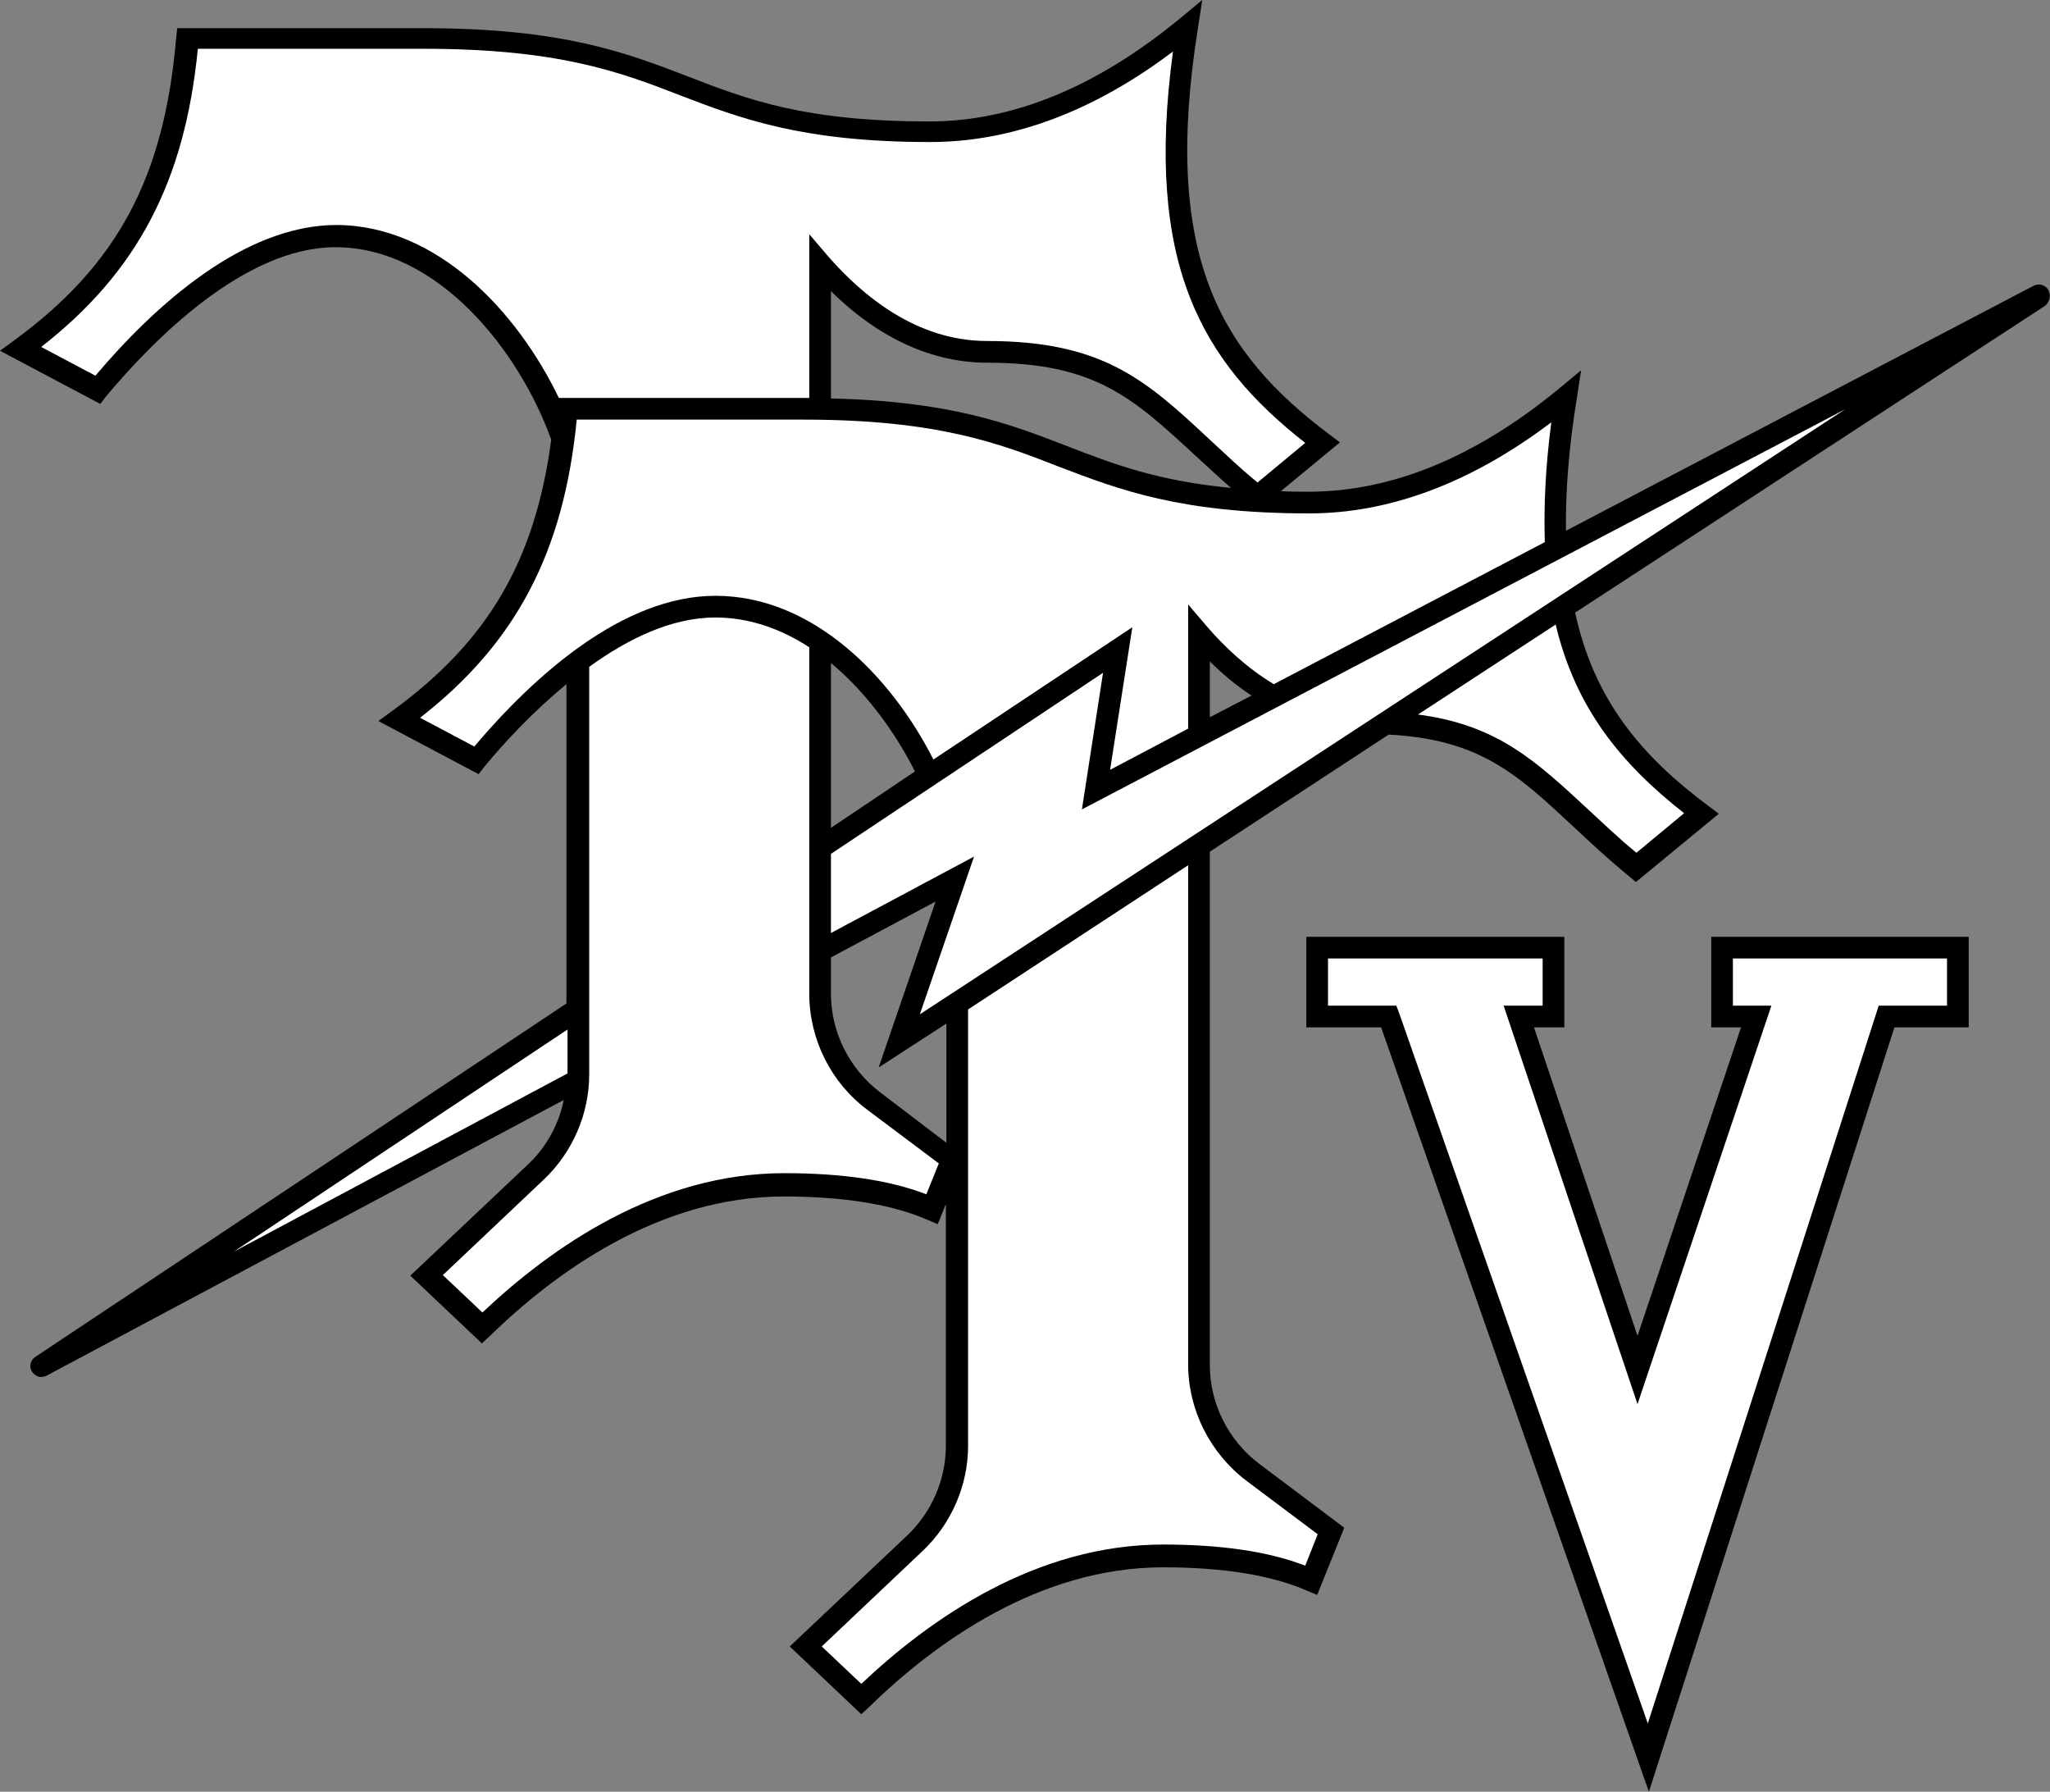 <?xml version="1.0" encoding="utf-8"?>
<!-- Generator: Adobe Illustrator 23.0.3, SVG Export Plug-In . SVG Version: 6.00 Build 0)  -->
<svg version="1.1" id="Layer_1" xmlns="http://www.w3.org/2000/svg" xmlns:xlink="http://www.w3.org/1999/xlink" x="0px" y="0px"
	 viewBox="0 0 378.2 330.5" style="enable-background:new 0 0 378.2 330.5;" xml:space="preserve">
<rect x="0" y="0" width="378.2" height="330.5" fill="#808080" stroke="none"/>
<style type="text/css">
	.st0{fill:#FFFFFF;}
</style>
<g>
	<g>
		<polygon points="315.7,189.5 321.2,189.5 302.1,246.4 283,189.5 288.6,189.5 288.6,172.8 241,172.8 241,189.5 254.8,189.5 
			304.2,330.5 349.5,189.5 363.2,189.5 363.2,172.8 315.7,172.8 		"/>
		<polygon class="st0" points="319.7,176.8 319.7,185.5 326.8,185.5 302.1,259 277.4,185.5 284.6,185.5 284.6,176.8 245,176.8 
			245,185.5 257.6,185.5 258.1,186.8 304,317.9 346.6,185.5 359.2,185.5 359.2,176.8 		"/>
	</g>
	<g>
		<path d="M377.9,53.5c-0.5-0.9-1.7-1.3-2.7-0.8l-86.3,45.2c-0.1-7.1,0.5-15.2,2-24.4l0.8-5.2l-4.1,3.4c-15.3,12.6-30.8,19-46.2,19
			c-1.8,0-3.5,0-5.1-0.1l10.9-9l-2-1.5c-19.9-15-30.9-32.7-24.2-74.9l0.8-5.2l-4.1,3.4c-15.3,12.6-30.8,19-46.2,19
			c-23,0-33.5-4-44.6-8.3c-11.4-4.4-23.2-8.9-48.7-8.9H32.7L32.5,7C30.3,32.8,21.6,48.9,2.6,62.8L0,64.7l18.5,9.8l1-1.3
			C28.1,62.9,45,45.6,61.9,45.6c18.9,0,33.9,19.1,39.8,35.5c-3,22.4-11.7,37.2-29.3,50l-2.6,1.9l18.5,9.8l1-1.3
			c3.7-4.5,9-10.2,15.2-15.3v58.9l-98,65.2c-0.9,0.6-1.2,1.8-0.6,2.7c0.4,0.6,1,1,1.7,1c0.3,0,0.6-0.1,0.9-0.2l95.5-50.9
			c-0.9,4.5-3.2,8.7-6.6,11.9l-21.7,20.5l13.2,12.5l1.4-1.3c12.1-11.8,31.3-25.8,54.3-25.8c11.2,0,20.1,1.5,26.5,4.3l1.9,0.8
			l1.5-3.7v44.6c0,6.2-2.6,12.2-7.1,16.5l-21.7,20.5l13.2,12.5l1.4-1.3c12.1-11.8,31.3-25.8,54.3-25.8c11.2,0,20.1,1.5,26.5,4.3
			l1.9,0.8l5-12.4L232.3,270c-5.7-4.3-9.1-11.1-9.1-18.2v-94.7l33-21.6c16.8,0.9,23.6,7.2,34.2,17.1c2.9,2.7,6.2,5.8,10.1,9l1.3,1.1
			l15.3-12.6l-2-1.5c-12.2-9.1-21-19.4-24.5-35.6l86.7-56.6C378.2,55.6,378.4,54.5,377.9,53.5z M153.3,152.7v-30.4
			c6.5,5.4,11.8,12.7,15.5,20L153.3,152.7z M227.1,90c-13.6-1.3-21.7-4.4-30.2-7.7c-10.6-4.1-21.5-8.3-43.6-8.8V53.7
			c8.8,8.7,18.7,13.2,28.8,13.2c20,0,26.9,6.5,38.5,17.2C222.6,85.9,224.7,87.9,227.1,90z M223.2,122c2.5,2.5,5.1,4.6,7.7,6.3
			l-7.7,4V122z M162.4,201.5c-5.7-4.3-9.1-11.1-9.1-18.2v-6.7l19.3-10.3l-10.5,30.6l12.5-8.1v22L162.4,201.5z"/>
		<polygon class="st0" points="104.7,189.9 43.1,230.9 104.7,198 		"/>
		<path class="st0" d="M148.2,77.4h-41.8c-2.4,24.5-11.2,41.2-28.9,55l10,5.3c11-13,27.4-27.8,44.5-27.8c17.9,0,32.4,14.8,40.2,30.2
			l36.7-24.4l-4.1,26.3l14.4-7.6v-22.9l3.5,4.1c3.1,3.6,7.3,7.6,12.3,10.6l50-26.2c-0.2-6.5,0.1-13.8,1.2-22.1
			c-14.7,11.1-29.7,16.8-44.7,16.8c-23.7,0-35.1-4.4-46.1-8.6C184.4,81.8,173,77.4,148.2,77.4z"/>
		<path class="st0" d="M103.1,73.4h45.1c0.4,0,0.7,0,1.1,0V43.2l3.5,4.1c6.2,7.1,16.2,15.6,29.3,15.6c21.5,0,29.4,7.3,41.2,18.3
			c2.6,2.4,5.4,5.1,8.7,7.8l8.8-7.3c-19-14.9-29.7-32.9-24.4-72.2c-14.7,11.1-29.8,16.7-44.8,16.7c-23.7,0-35.1-4.4-46.1-8.6
			C114.5,13.3,103,9,78.3,9H36.5C34.1,33.5,25.3,50.2,7.6,64l10,5.3c11-13,27.4-27.8,44.5-27.8C80.6,41.6,95.4,57.4,103.1,73.4z"/>
		<path class="st0" d="M261.6,131.8c14.6,1.9,21.7,8.5,31.6,17.7c2.6,2.4,5.4,5.1,8.7,7.8l8.8-7.3c-11.6-9.1-20-19.3-23.7-34.8
			L261.6,131.8z"/>
		<polygon class="st0" points="199.6,149.3 203.5,124.1 153.3,157.5 153.3,172.1 179.7,158 169.7,187.1 340.4,75.5 		"/>
		<path class="st0" d="M173.2,214.6l-13.2-9.9c-6.7-5-10.7-13-10.7-21.4v-63.9c-5.2-3.4-11.1-5.5-17.3-5.5c-8.1,0-16.1,3.9-23.3,9.1
			v75.2c0,7.3-3.1,14.4-8.4,19.4l-18.6,17.6l7.3,6.9c12.7-12,32.2-25.7,55.7-25.7c10.7,0,19.5,1.3,26.2,3.9L173.2,214.6z"/>
		<path class="st0" d="M219.2,251.7v-92.1l-40.6,26.6v80.5c0,7.3-3.1,14.4-8.4,19.4l-18.6,17.6l7.3,6.9c12.7-12,32.2-25.7,55.7-25.7
			c10.7,0,19.5,1.3,26.2,3.9l2.3-5.8l-13.2-9.9C223.2,268,219.2,260,219.2,251.7z"/>
	</g>
</g>
</svg>
